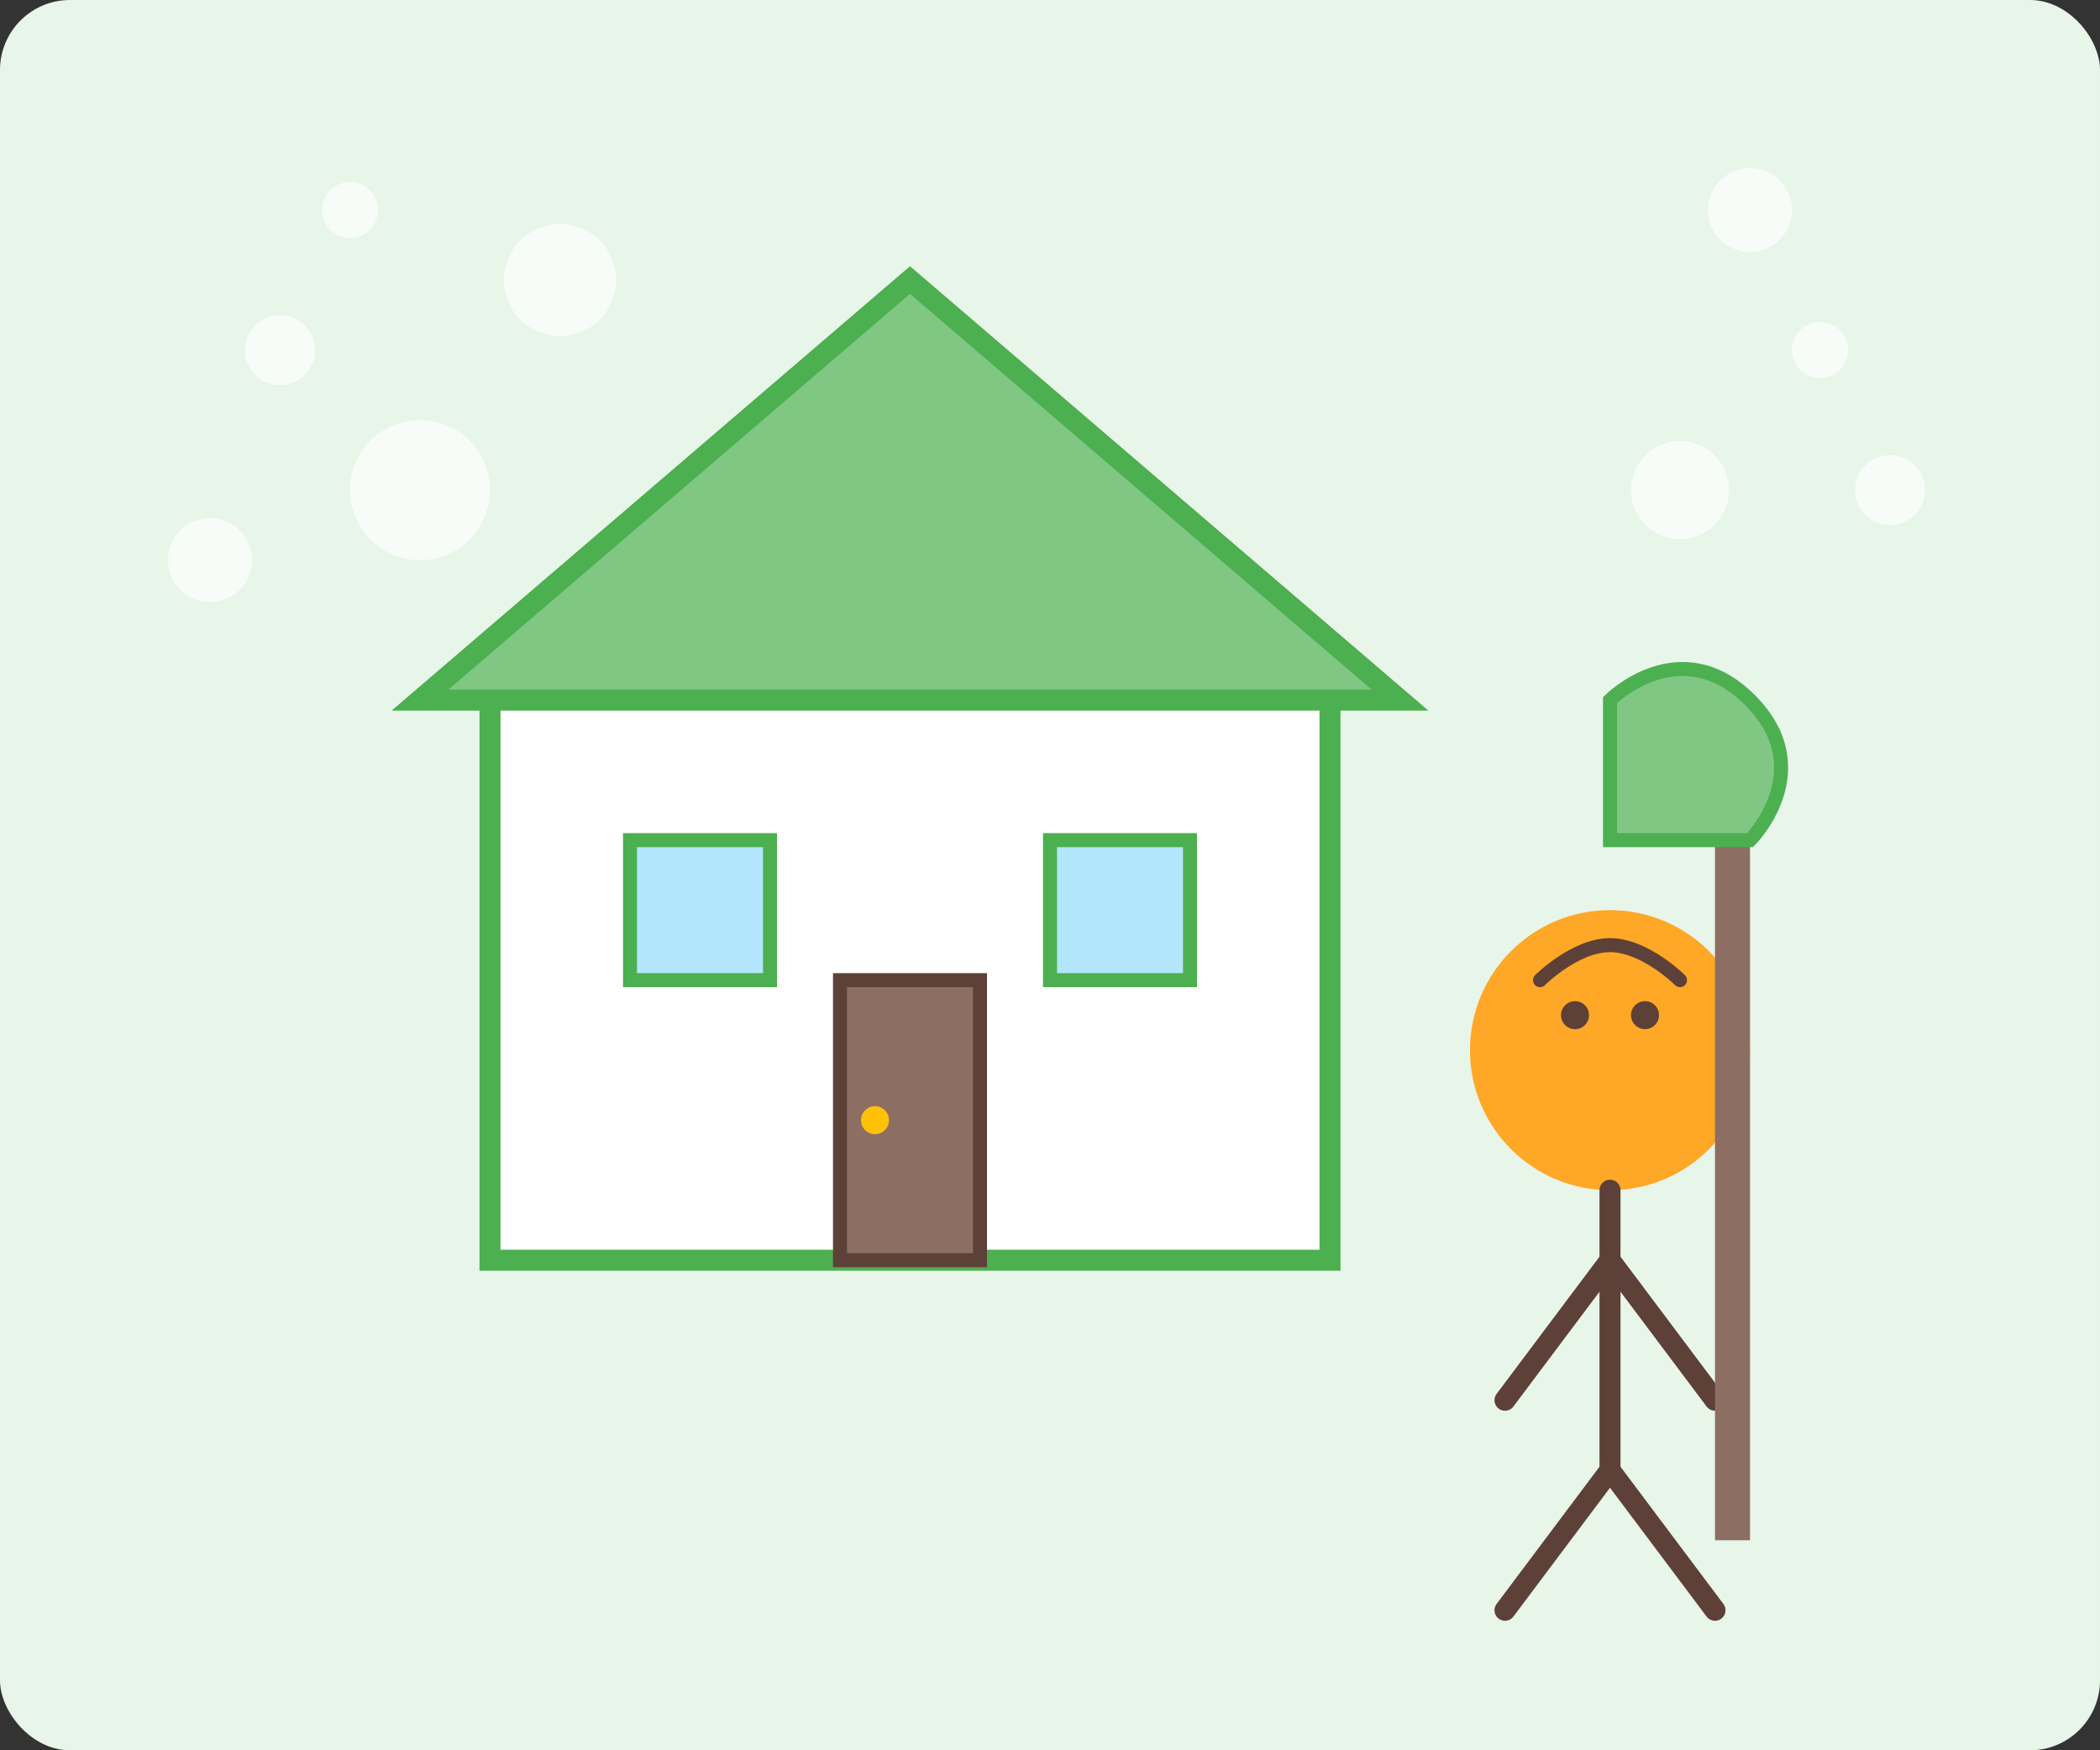 <svg width="300" height="250" viewBox="0 0 300 250" fill="none" xmlns="http://www.w3.org/2000/svg">
  <rect x="0" y="0" width="300" height="250" fill="#333333" stroke="none"/>
  <!-- Background -->
  <rect width="300" height="250" rx="10" fill="#E8F5E9" />
  
  <!-- House Shape -->
  <path d="M70 180H190V100L130 60L70 100V180Z" fill="white" stroke="#4CAF50" stroke-width="3" />
  
  <!-- Windows -->
  <rect x="90" y="120" width="20" height="20" fill="#B3E5FC" stroke="#4CAF50" stroke-width="2" />
  <rect x="150" y="120" width="20" height="20" fill="#B3E5FC" stroke="#4CAF50" stroke-width="2" />
  
  <!-- Door -->
  <rect x="120" y="140" width="20" height="40" fill="#8D6E63" stroke="#5D4037" stroke-width="2" />
  <circle cx="125" cy="160" r="2" fill="#FFC107" />
  
  <!-- Roof -->
  <path d="M130 40L60 100H200L130 40Z" fill="#81C784" stroke="#4CAF50" stroke-width="3" />
  
  <!-- Cleaning Person -->
  <circle cx="230" cy="150" r="20" fill="#FFA726" />
  <path d="M220 140C220 140 225 135 230 135C235 135 240 140 240 140" stroke="#5D4037" stroke-width="2" stroke-linecap="round" />
  <circle cx="225" cy="145" r="2" fill="#5D4037" />
  <circle cx="235" cy="145" r="2" fill="#5D4037" />
  
  <!-- Body -->
  <path d="M230 170L230 210" stroke="#5D4037" stroke-width="3" stroke-linecap="round" />
  <path d="M230 180L215 200" stroke="#5D4037" stroke-width="3" stroke-linecap="round" />
  <path d="M230 180L245 200" stroke="#5D4037" stroke-width="3" stroke-linecap="round" />
  <path d="M230 210L215 230" stroke="#5D4037" stroke-width="3" stroke-linecap="round" />
  <path d="M230 210L245 230" stroke="#5D4037" stroke-width="3" stroke-linecap="round" />
  
  <!-- Cleaning Tools -->
  <rect x="245" y="120" width="5" height="100" fill="#8D6E63" />
  <path d="M230 100C230 100 240 90 250 100C260 110 250 120 250 120H230V100Z" fill="#81C784" stroke="#4CAF50" stroke-width="2" />
  
  <!-- Bubbles -->
  <circle cx="60" cy="70" r="10" fill="white" fill-opacity="0.7" />
  <circle cx="40" cy="50" r="5" fill="white" fill-opacity="0.7" />
  <circle cx="80" cy="40" r="8" fill="white" fill-opacity="0.7" />
  <circle cx="50" cy="30" r="4" fill="white" fill-opacity="0.7" />
  <circle cx="30" cy="80" r="6" fill="white" fill-opacity="0.7" />
  <circle cx="240" cy="70" r="7" fill="white" fill-opacity="0.7" />
  <circle cx="260" cy="50" r="4" fill="white" fill-opacity="0.7" />
  <circle cx="250" cy="30" r="6" fill="white" fill-opacity="0.7" />
  <circle cx="270" cy="70" r="5" fill="white" fill-opacity="0.7" />
</svg>
